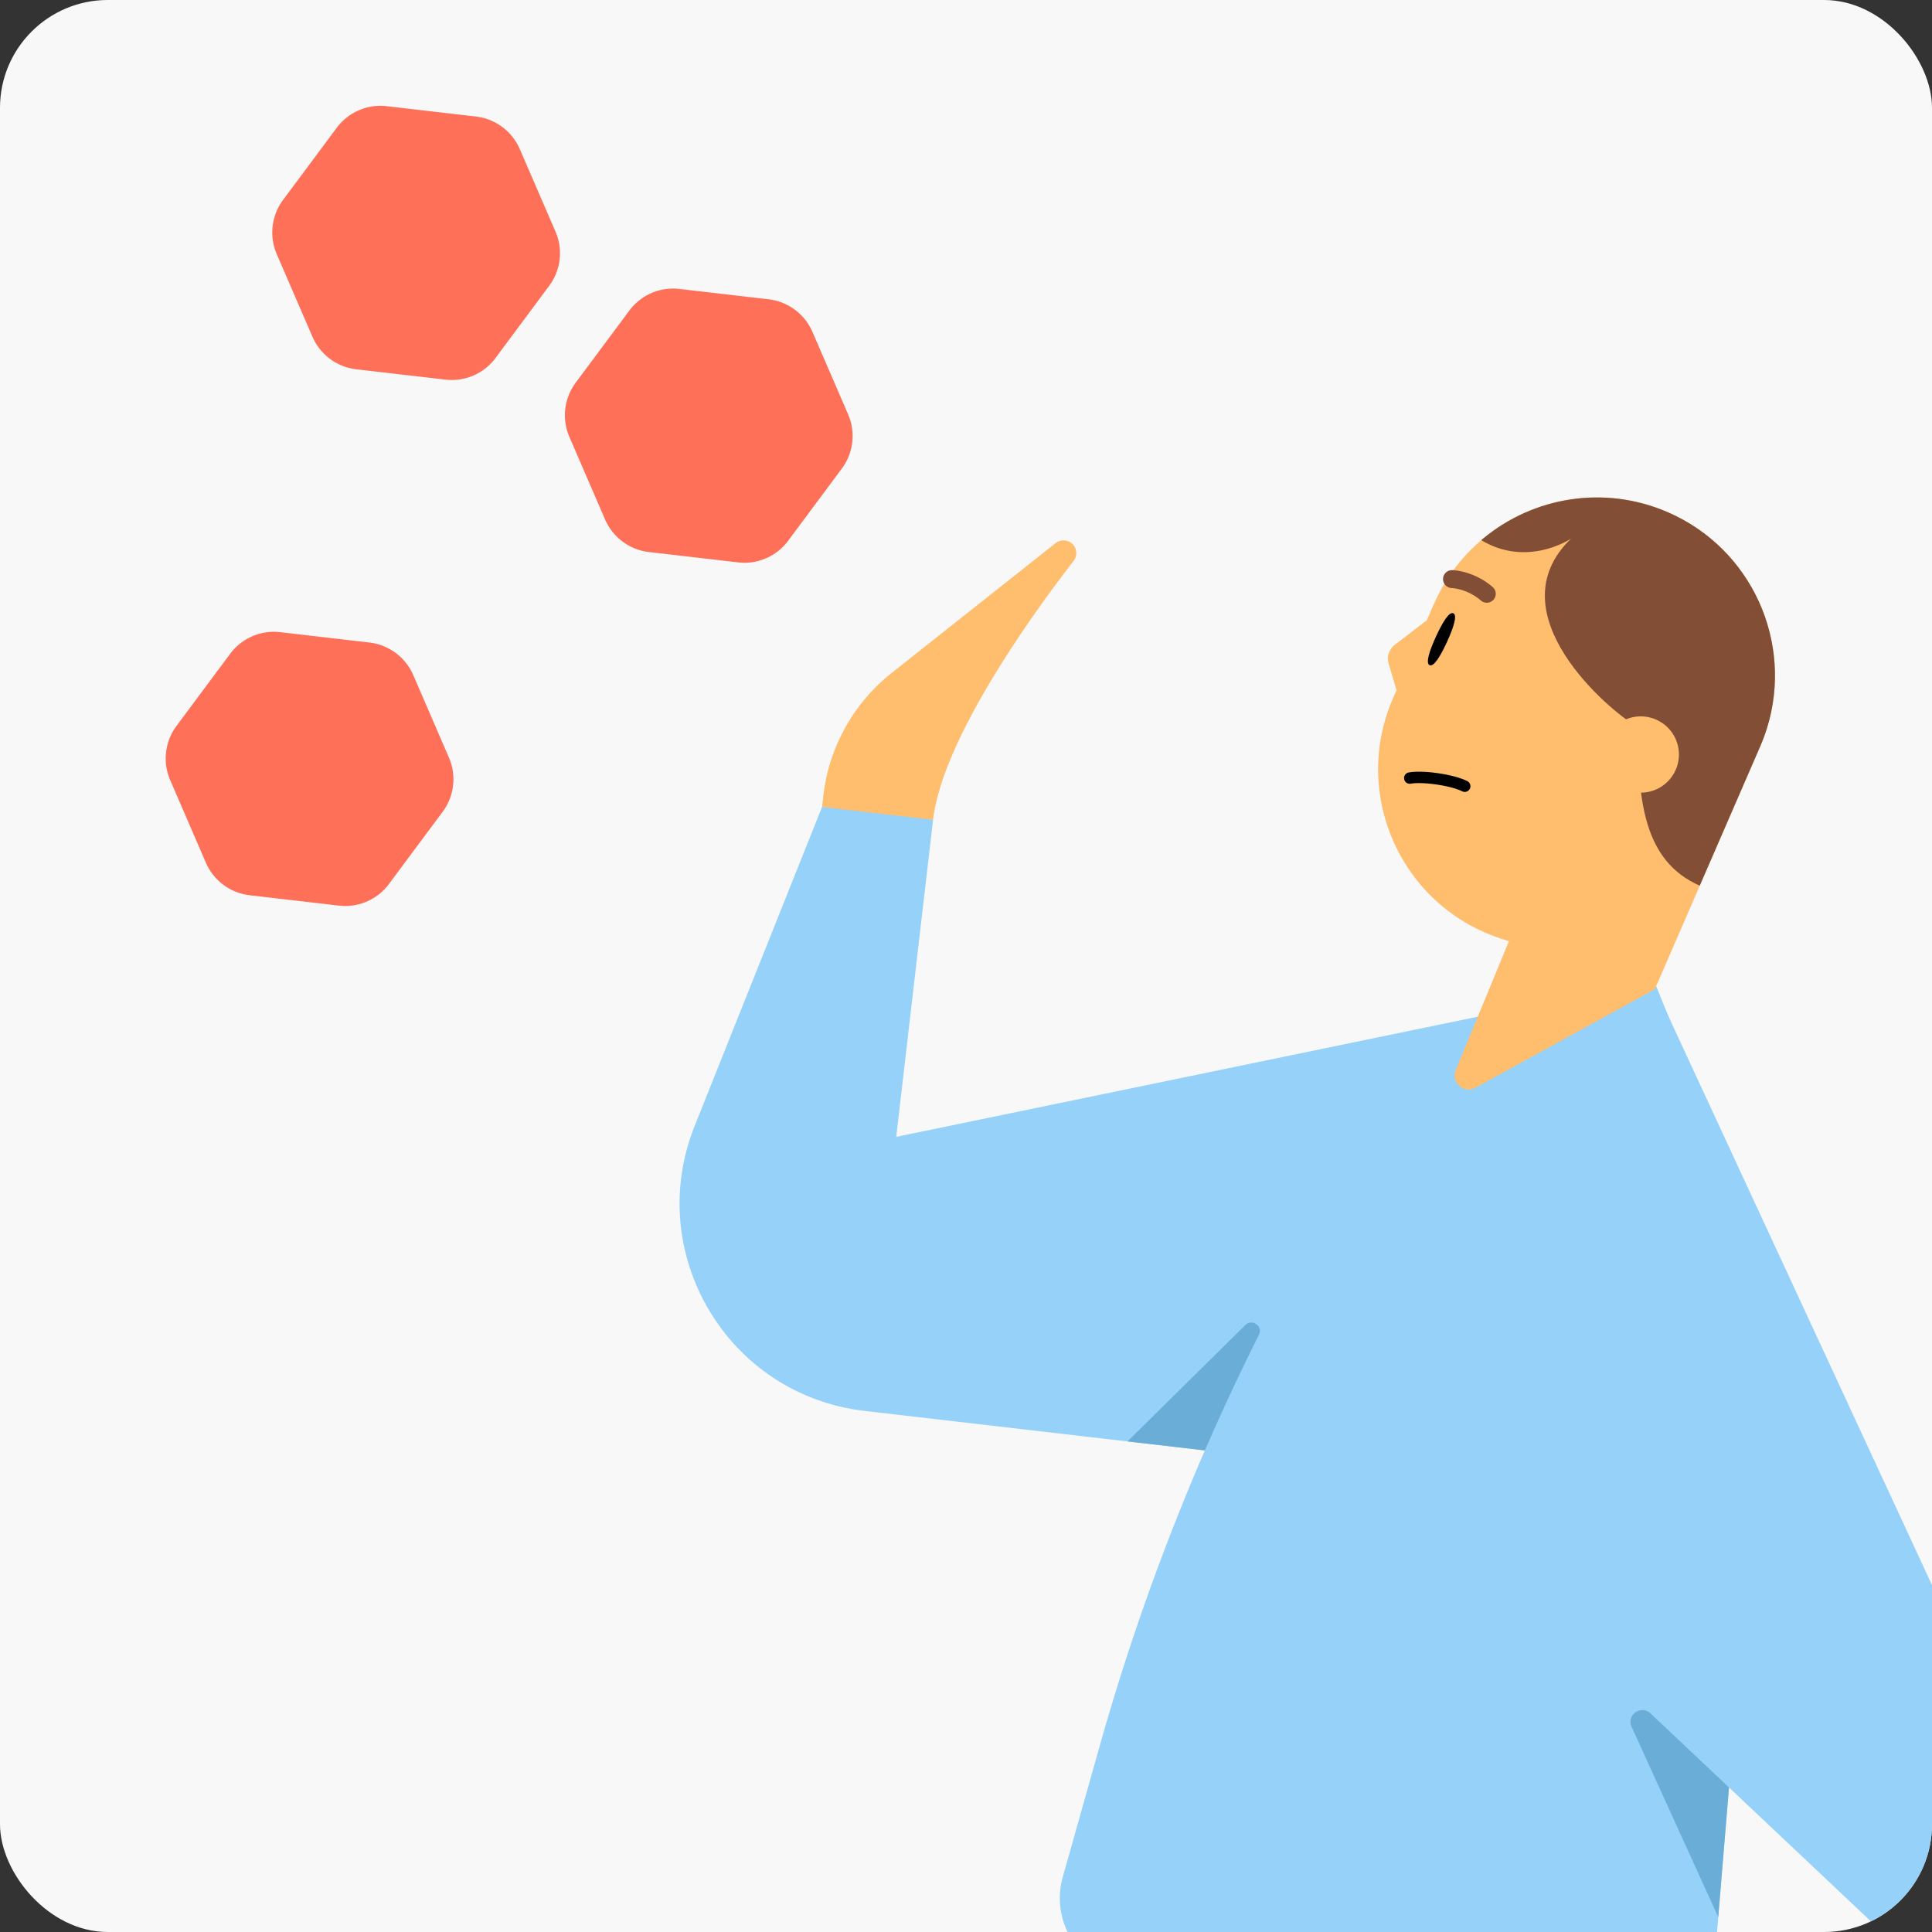 <svg width="215" height="215" viewBox="0 0 215 215" fill="none" xmlns="http://www.w3.org/2000/svg"><rect x="0" y="0" width="215" height="215" fill="#333333" stroke="none"/><g clip-path="url(#clip0_2836_115694)"><rect width="215" height="215" rx="12" fill="#F8F8F8"/><path d="M190.857 217.624l4.271-51.527a104.353 104.353 0 00-5.989-44.463L184 109l-25.049 7.276-6.307 10.001a259.327 259.327 0 00-30.258 67.995l-4.115 14.602c-1.45 5.154 2.053 10.38 7.369 10.998l54.709 6.355c5.304.616 10.062-3.279 10.503-8.603" fill="#95D1F9"/><path d="M96.194 157.007l61.67 7.163L184.5 109l-94.544 19.534 6.238 28.473z" fill="#95D1F9"/><path d="M103.835 91.228c1.08-9.295 11.732-23.765 15.641-28.81a1.416 1.416 0 00-.849-2.257 1.439 1.439 0 00-1.157.28L99.227 74.89a20.392 20.392 0 00-7.597 13.63l-.148 1.278 6.082 1.233 6.27.202.001-.006z" fill="#FFBD6E"/><path d="M103.835 91.229l-7.64 65.778c-15.2-1.766-24.57-17.485-18.897-31.693L91.481 89.8l12.353 1.434v-.005zm67.684 87.969L184 109.5l53.24 114.89-9.697 7.679-56.024-52.871z" fill="#95D1F9"/><path d="M41.116 71.504l-9.931-1.154a6.066 6.066 0 00-5.576 2.413l-5.968 8.022a6.074 6.074 0 00-.7 6.033L22.91 96a6.082 6.082 0 004.874 3.627l9.931 1.153a6.063 6.063 0 005.575-2.413l5.97-8.029a6.074 6.074 0 00.7-6.032l-3.97-9.176a6.081 6.081 0 00-4.874-3.627zM52.974 12.97l-9.932-1.154a6.067 6.067 0 00-5.575 2.413l-5.968 8.022a6.074 6.074 0 00-.701 6.033l3.97 9.183a6.082 6.082 0 004.873 3.627l9.932 1.153a6.066 6.066 0 005.575-2.413l5.97-8.029a6.074 6.074 0 00.7-6.032l-3.97-9.176a6.081 6.081 0 00-4.874-3.627zm32.565 20.337l-9.932-1.153a6.066 6.066 0 00-5.575 2.413l-5.968 8.021a6.074 6.074 0 00-.7 6.033l3.969 9.183a6.081 6.081 0 004.874 3.627l9.931 1.154a6.067 6.067 0 005.575-2.413l5.97-8.03a6.074 6.074 0 00.7-6.032l-3.97-9.176a6.081 6.081 0 00-4.874-3.627z" fill="#FF7059"/><path d="M140.094 148.546a256.405 256.405 0 00-6.006 12.862l-8.618-1.001 13.119-12.953c.755-.746 1.983.136 1.505 1.092zm52.315 50.371l-8.735-8.248c-1.049-.991-2.7.189-2.102 1.501l9.64 21.173 1.197-14.426z" fill="#6AAED8"/><g clip-path="url(#clip1_2836_115694)"><path d="M184.157 110.083l-6.794-5.905-8.423-1.909-6.941 16.815c-.563 1.366.905 2.674 2.199 1.964l19.959-10.965z" fill="#FFBD6E"/><path d="M184.156 110.083l11.729-27.024c4.355-10.033-.248-21.703-10.285-26.06-10.037-4.355-21.703.249-26.059 10.286l-4.534 10.446c-4.643 10.697.914 23.069 11.99 26.709" fill="#FFBD6E"/><path d="M158.789 69.017l-3.574 2.746a1.95 1.95 0 00-.679 2.103l.877 2.938 2.265-3.46 1.115-4.326-.007-.003.003.002z" fill="#FFBD6E"/><path d="M196.634 81.045c2.972-9.534-1.662-19.977-11.034-24.045-7.075-3.07-14.96-1.689-20.523 2.91l-.238.2c5.024 3.024 9.73.005 9.996-.172-8.619 8.297 4.328 19.215 7.232 20.848.058.768.101 1.564.144 2.375.32 5.929.684 12.672 6.943 15.399l6.728-15.502c.284-.654.535-1.327.752-2.013z" fill="#824F36"/><path d="M178.698 82.276a4.242 4.242 0 015.583-2.204 4.242 4.242 0 012.203 5.583 4.243 4.243 0 01-5.583 2.203 4.243 4.243 0 01-2.203-5.582z" fill="#FFBD6E"/><path d="M160.969 65.23a1.012 1.012 0 01-.382-.81.99.99 0 011.015-.97c.098-.001 2.417.066 4.504 1.875a.995.995 0 11-1.3 1.508c-1.527-1.325-3.235-1.392-3.251-1.39a.984.984 0 01-.583-.215" fill="#824F36"/><path d="M159.793 70.852c-.728 1.595-1.165 2.957-.7 3.17.466.215 1.209-1.006 1.941-2.6.728-1.596 1.164-2.957.699-3.171-.465-.214-1.209 1.007-1.94 2.6z" fill="#000"/><path fill-rule="evenodd" clip-rule="evenodd" d="M157.021 87.208a.635.635 0 01-.27-1.241s.181-.032.247-.04a6.85 6.85 0 01.633-.045c.552-.017 1.369.01 2.466.173 1.096.163 1.885.375 2.409.552.262.088.457.168.592.228.068.03.225.11.225.11a.635.635 0 01-.62 1.108c-.011-.005-.201-.106-.603-.242-.449-.152-1.165-.347-2.19-.5-1.026-.152-1.767-.173-2.241-.16a4.316 4.316 0 00-.646.057h-.002z" fill="#000"/></g></g><defs><clipPath id="clip0_2836_115694"><rect width="215" height="215" rx="12" fill="#fff"/></clipPath><clipPath id="clip1_2836_115694"><path fill="#fff" transform="rotate(8.462 -234.197 967.9)" d="M0 0h67.008v73.94H0z"/></clipPath></defs></svg>